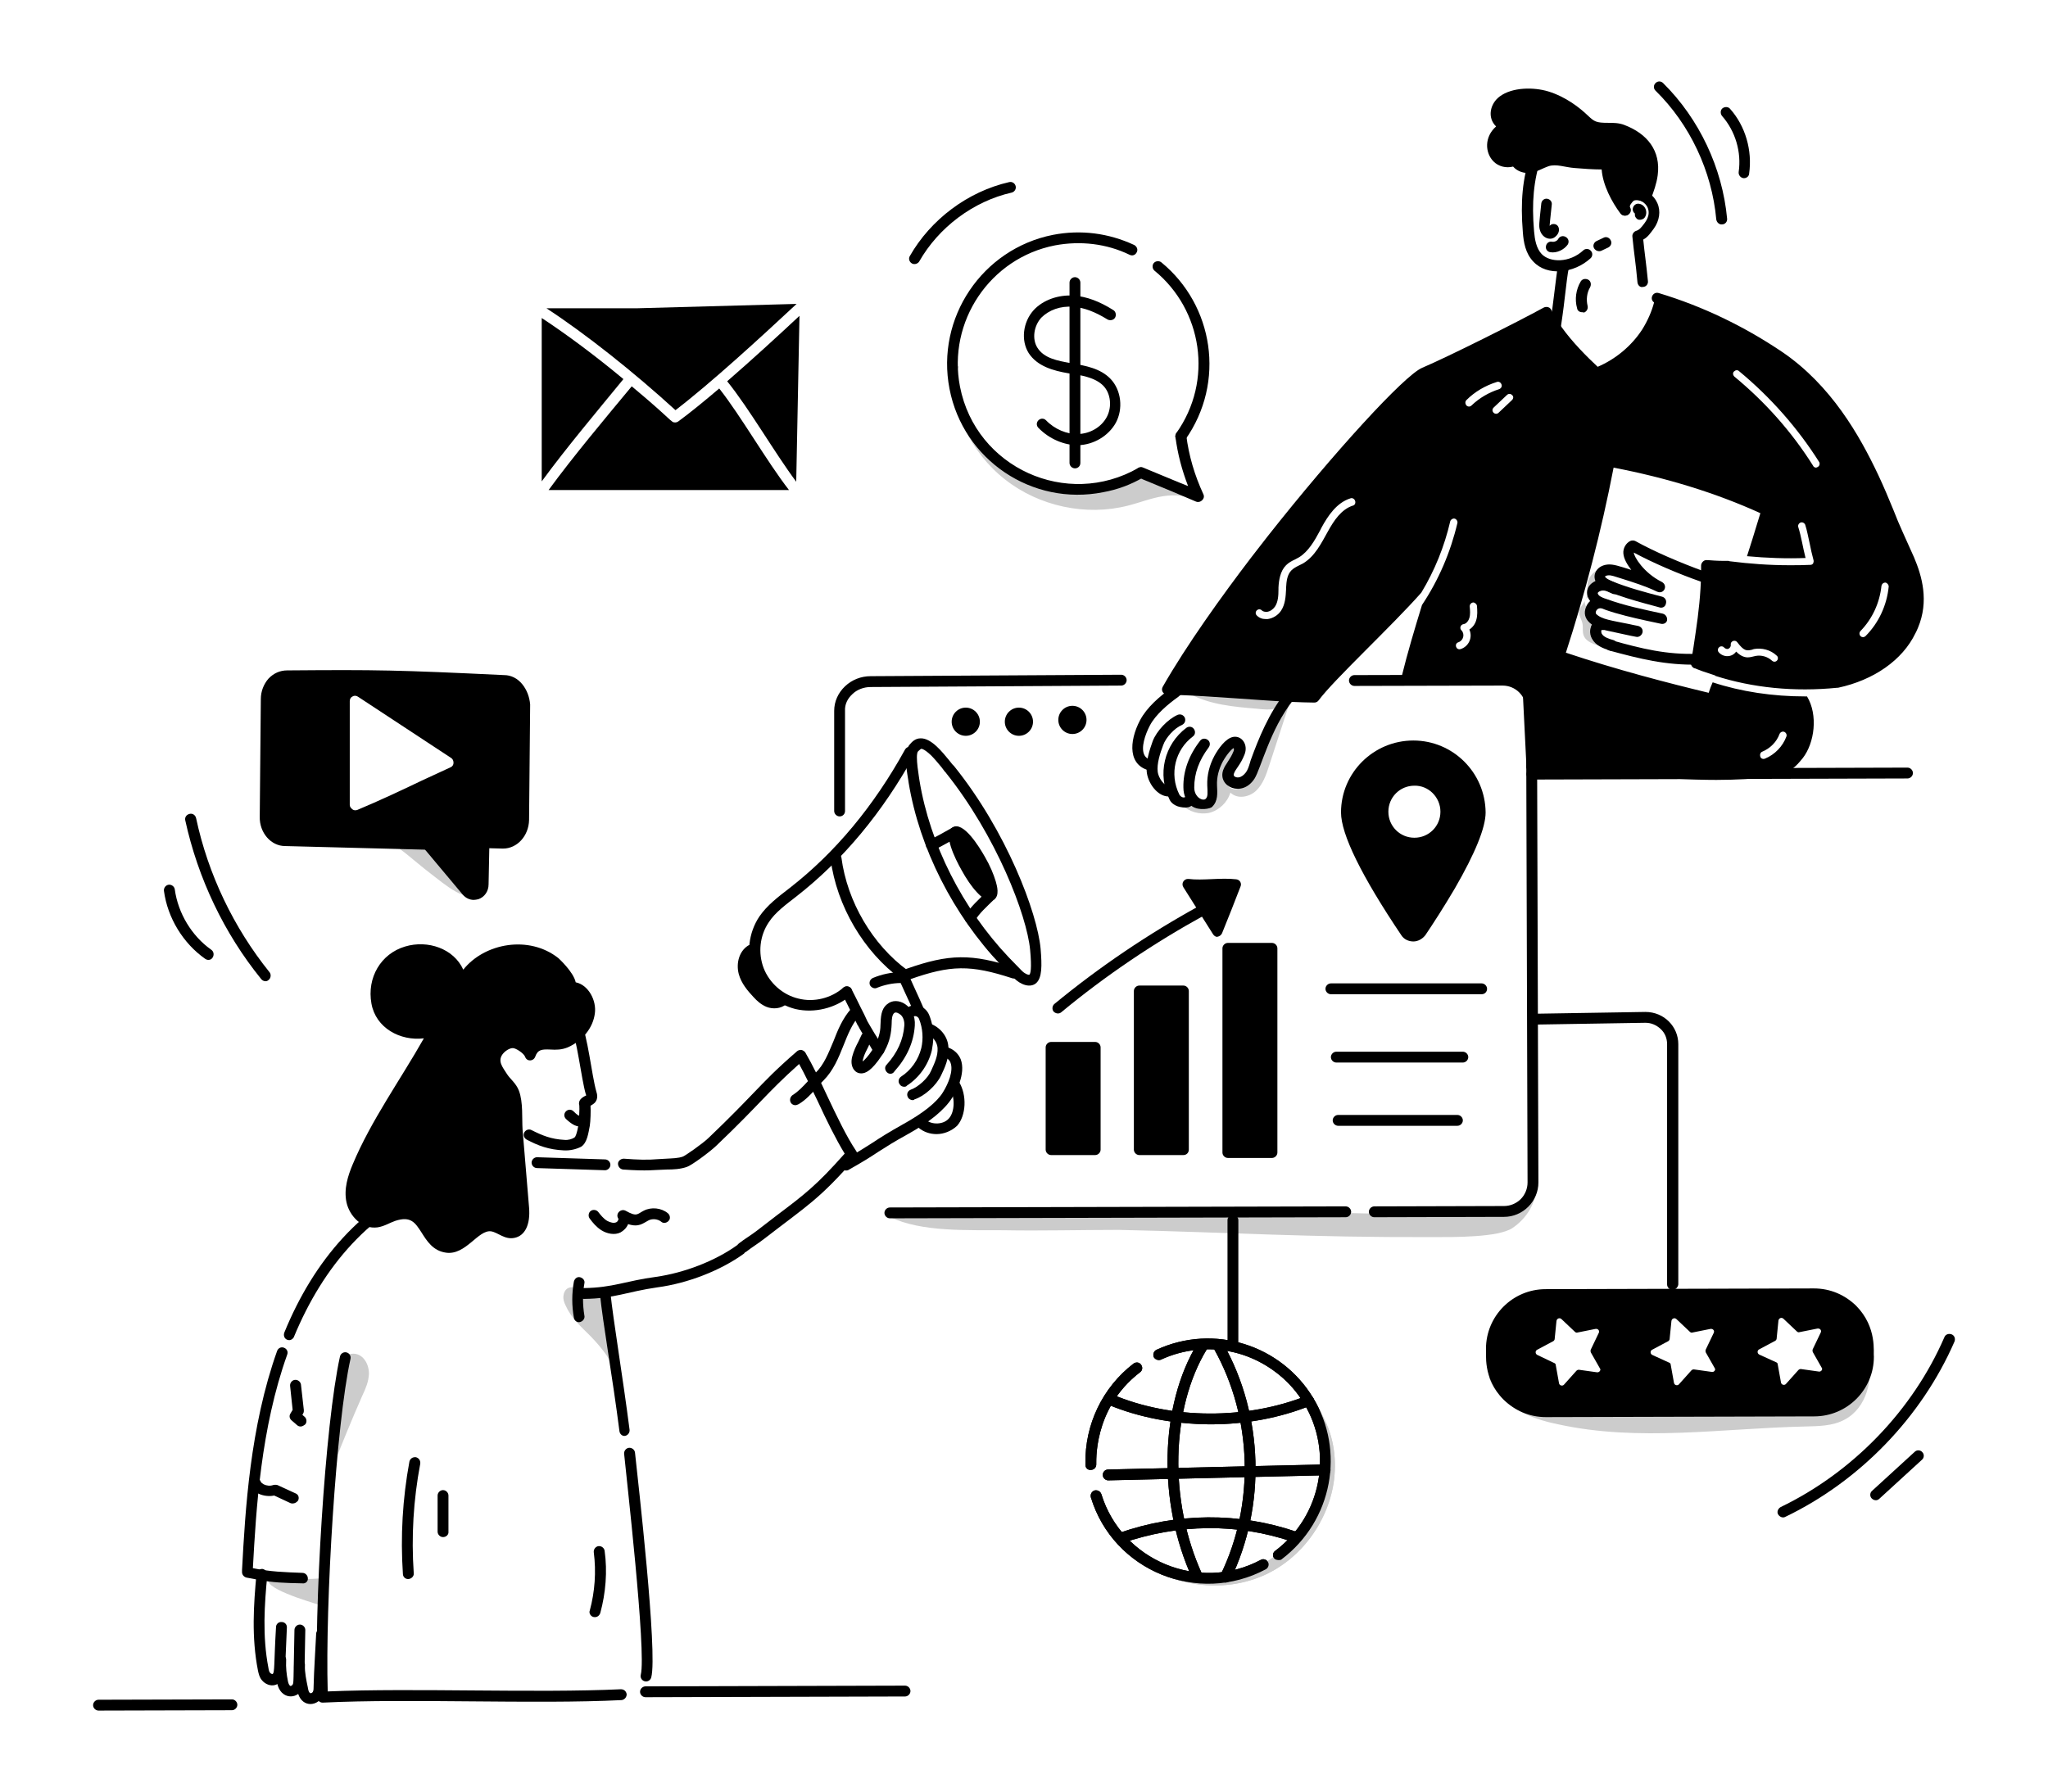 <svg xmlns="http://www.w3.org/2000/svg" width="566.516" height="495.825" viewBox="16.749 52.113 566.516 495.825"><path fill="#ccc" d="M326.2 392.4c31.9.7 51.5 2.1 86.7 2 6.3 0 18.3.1 22.2-2.5s6.9-7.2 6.5-12c-2.8 4.2-7.6 6.7-12.5 7.8-4.9 1.1-10 .9-15 .7-39.4-1.3-78.9-1.6-118.3-.7-10.6.2-22.5-.8-32.9 1.1 8.7 4.3 21.9 3.6 31.4 3.7 10.6.2 21.3-.1 31.9-.1zM343.6 274.7c1.9 2 5 2.9 7.7 2.3 2.7-.7 5-2.9 5.8-5.6 1.9 1.9 5.2 1.3 7.1-.5 1.9-1.8 2.8-4.4 3.6-6.9 2.1-6.3 4.1-12.7 6.2-19-3.6 7.1-7.2 14.1-10.8 21.2-.6 1.2-1.3 2.5-2.3 3.3-1.1.9-2.6 1.3-3.8.6-2-1.2-1.5-4.1-.4-6.1s2.7-4 2.2-6.2c-2.1-.2-4.1 1.5-4.9 3.5-1.6 4 .1 9.1-2.9 12.4-1.5 1.6-4.3 2.1-5.7.5-.6 1-1.8 1.4-2.8 1.1-1.1-.3-1.8-1.4-1.8-2.5M459.6 230.9c-6.3-1.5-4.7-4.2-5.1-6.2-.2-1.1-.9-2-.9-3.1 0-1.4 1.3-2.5 1.9-3.8.6-1.5.2-3.1.5-4.7.6-2.4 3.1-4 5.6-4.2s4.9.6 7.2 1.6c-2-.4-4.1-.9-6.2-.5-2 .4-4.1 1.8-4.5 3.8-.1.6-.1 1.3-.4 1.9-.6 1.1-2.1 1.5-2.5 2.6-.6 2.1 3 3.6 2.4 5.7-.2.5-.6 1-.8 1.4-.8 1.5.4 3.7 2.2 3.8 1.8 1.8 4.4 2.7 7 2.4"></path><path d="M440.5 267.8c-.8 0-1.5-.7-1.5-1.5s.7-1.5 1.5-1.5l103.9-.3c.8 0 1.5.7 1.5 1.5s-.7 1.5-1.5 1.5l-103.9.3z"></path><path fill="#ccc" d="M364.4 248.2c1.8.2 3.7.4 5.5-.1s3.5-1.7 3.9-3.5l-15.6-.9c-3-.2-10.3-1.9-12.3.4 5.5 3 12.4 3.6 18.5 4.1z"></path><path d="M469.7 130.2c-.5-5.6-.9-7.5-1.4-12.6-.1-.7.4-1.4 1-1.6 1-.3 1.5-1 2.4-2.2 0-.1 1.8-2 .8-4.3-.6-1.3-2.2-2.3-3.6-2.2-1 .1-1.8 1.3-1.3 2.1.5.7.3 1.6-.4 2.1s-1.6.3-2.1-.4c-.8-1.2-.9-2.7-.3-4 2-4.4 8.5-3.2 10.4 1.2 1 2.2.6 4.9-1 7.1-.9 1.2-1.6 2.3-2.9 3 .4 4 .8 6.4 1.3 11.5.1.8-.5 1.6-1.4 1.6-.7.2-1.4-.4-1.5-1.3zM440.9 124.5c-2.2-2.3-2.7-5.4-2.9-8.1-.7-8.5-.1-14.9 2.1-21.4.3-.8 1.1-1.2 1.9-1 .8.3 1.2 1.1 1 1.9-2 6.1-2.6 12.2-1.9 20.2.2 2.3.6 4.7 2.1 6.3 2.3 2.4 7.7 2.5 11.5-1 .6-.6 1.6-.5 2.1.1.6.6.5 1.6-.1 2.1-4.6 4.2-12 5-15.8.9z"></path><path d="M447 143.9h-.3c-.8-.2-1.3-.9-1.2-1.8.5-2.5 1.7-13.7 2.2-16.4.2-.8 1-1.3 1.8-1.2.8.2 1.3.9 1.2 1.8-.3 1.3-.7 4.7-1.1 8.1-.4 3.6-.9 6.9-1.1 8.3-.2.7-.8 1.2-1.5 1.2zM471.9 106.6c1.6-4.2 3-8.6.8-12.8-1.4-2.7-4.3-4.6-7.2-5.7-1.8-.7-3.9-.4-5.8-.6-2.3-.2-3.2-.9-4.8-2.4-2.9-2.8-6.5-5.2-10.4-6.3-3.5-1.1-8.9-1.1-12 1.2-1.3.9-2.1 2.5-1.9 4.1.2 1.6 1.7 2.9 3.3 2.7-1.7.7-3.2 2-3.9 3.8-.6 1.7-.3 3.9 1 5.2 1.3 1.3 3.6 1.6 5.1.5.2 1.6 2.3 2.4 3.9 2.2 1.6-.3 3.1-1.2 4.7-1.7 2.7-.9 5.1.2 7.8.4 2.9.2 6 .5 8.9.4-.3 4.1 2.1 9.3 4.9 12.8-.5-1.4.3-2.7 1.4-3.7.9-1.2 2.9-.7 4.2-.1z"></path><path d="M465 111.2c-2.4-3.2-4.9-7.9-5.2-12.2-2.4 0-5.1-.2-7.5-.4-2.7-.2-5-1.2-7.2-.5-1.5.5-3 1.5-4.9 1.8-1.7.3-3.7-.3-4.9-1.7-1.9.5-4 0-5.4-1.4-2.4-2.4-2.6-6.8.7-9.7-2.5-2.4-1.7-6.3 1-8.3 3.5-2.6 9.4-2.6 13.4-1.4 4.9 1.5 8.7 4.5 11 6.7 1.8 1.7 2.3 2 5.6 2 1.4 0 3 0 4.5.6 6.3 2.4 10.1 7.1 9.2 13.9-.3 2.3-1.1 4.5-1.9 6.6-.3.8-1.2 1.2-2 .8-1.3-.6-2.4-.6-2.8-.3-.3.3-1.3 1.3-1 2.1.5 1.6-1.6 2.7-2.6 1.4zm-2.2-13.6c-.2 2.9 1.1 6.2 2.7 9 1.3-1.8 2.9-2.6 5.5-1.9 1.2-3.4 2.1-7 .4-10.2-1.1-2.1-3.4-3.9-6.5-5-1.5-.6-3.4-.3-5.3-.5-2.9-.2-4.1-1.2-5.7-2.8-2.1-2-5.5-4.7-9.8-6-3.2-1-8.1-.9-10.7 1-.9.7-1.4 1.7-1.3 2.6.1.8.9 1.5 1.6 1.5.8-.1 1.4.4 1.6 1.1.2.7-.2 1.5-.9 1.8-1.4.6-2.6 1.6-3 2.9-.5 1.3-.2 2.8.7 3.6.8.8 2.3 1 3.1.4.9-.7 2.2-.1 2.4 1 0 .1 0 .3.4.5 1.2.9 2.9.1 4.3-.5 2.8-1.3 4-1.6 8.1-.8 3.3.6 8.5.8 11 .7.7-.1 1.5.7 1.4 1.6zM491.6 267.9c-7.3 0-14.6-.5-22.2-1-1.8-.1-3.7-.3-5.5-.4-7.7-.5-15.6-.8-23.4-.8-.8 0-1.5-.7-1.5-1.5s.7-1.5 1.5-1.5c7.9 0 15.8.3 23.5.8 1.9.1 3.7.3 5.6.4 12.9.9 25 1.8 37.4.1 4-.5 6.9-3.8 7-7.8 0-4.1 0-4.6-.8-8.5v-.2c-.1-.8.4-1.6 1.2-1.7.8-.1 1.6.4 1.7 1.2v.2c.7 4 .9 4.7.8 9.1-.1 5.4-4.2 10-9.6 10.7-5.2.6-10.5.9-15.7.9zM335.2 265.4c-6.5-1.2-6.2-8.1-3.1-14 1.9-3.6 5.5-6.7 8.8-9 .3-.3.7-.5 1-.7.7-.5 1.6-.3 2.1.4s.3 1.6-.4 2.1c-.3.2-.6.4-.9.7-2.8 2-6.3 4.9-7.9 8-1.3 2.5-2.5 6.1-1.5 8.1.4.8 1.2 1.3 2.4 1.6.8.1 1.4.9 1.2 1.7-.1.7-.9 1.3-1.7 1.1z"></path><path d="M334 266c-.4-2.9.7-6.3 1.6-8.8 1.1-2.9 4.2-6.1 6.9-7.3.8-.3 1.6 0 2 .8.3.8 0 1.6-.8 2-2 .8-4.5 3.5-5.2 5.6-.8 2.1-1.8 5.1-1.5 7.4.2 1.6 1.8 4 3.1 3.8.8-.2 1.6.3 1.8 1.1.2.8-.3 1.6-1.1 1.8-3.3.7-6.3-3.1-6.8-6.4z"></path><path d="M340.3 273.4c-3.5-7-1.5-15.3 4.6-19.9.7-.5 1.6-.4 2.1.3s.4 1.6-.3 2.1c-4.8 3.6-6.6 10.3-3.7 16.1.3.5.9.9 1.5.7.1-.1-.5.3 1.3-.8.7-.4 1.6-.2 2 .6s.1 1.6-.6 2c-.1.1-1.4.9-1.3.8-1 .6-4.6.2-5.6-1.9z"></path><path d="M346.5 275.2c-1.5-1.1-2.4-3-2.4-5.2-.1-4.5 1.5-8.9 4.6-12.9.5-.7 1.4-.8 2.1-.3s.8 1.4.3 2.1c-2.7 3.6-4 7.2-4 11.1 0 2.8 2.5 3.9 3.2 3.1.6-.6.5-1.6.4-3.7-.1-2.8.6-5.6 2-8.2 1-1.8 3-4.8 5.2-5.2 2.4-.4 4.2 2.2 3.1 4.9-1.1 2.8-2.5 4-2.9 5.2-.2.4 0 .6 0 .7.2.2.6.5 1.3.4.7-.1 1.4-.6 2-1.4.5-.7.8-1.6 1.1-2.6l.2-.7c2.2-6.1 5.1-13.1 9.4-18.5.5-.6 1.5-.8 2.1-.2.7.5.8 1.5.2 2.1-6.3 8-8.9 18.9-10.6 21.6-3.4 5.4-10.3 2.3-8.7-2.3.6-1.7 1.9-2.8 2.9-5.3.1-.3.1-.6 0-.8-.5.2-1.8 1.6-3 3.7-1.1 2.1-1.7 4.3-1.6 6.6.1 2.2.3 4.3-1.3 5.9-.4.6-3.7 1.2-5.6-.1zM475.9 220.2l-.7-.2c-3-.8-13.9-3.6-16.1-5.7-2.5-2.3-1.1-5.7 2.4-6 1.6-.1 3 .4 6.5 1.5-1-1.3-2.1-3-2.2-4.6-.1-1.4.7-2.8 1.9-3.4.4-.2 1-.2 1.4 0 5.2 2.9 12.4 6 19.3 8.5.8.3 1.2 1.1.9 1.9-.3.8-1.1 1.2-1.9.9-6.6-2.3-13.5-5.3-18.7-8.1 0 1.1 2.7 5.6 7.7 8.1 1.9 1 .6 3.6-1.3 2.7-3.1-1.5-6.6-2.6-10.1-3.7-1.4-.4-2.5-.9-3.4-.8-.5 0-.8.3-.9.3.3.6 1.1.9 1.9 1.3 4.4 1.8 9.3 3.1 13.9 4.3.8.2 1.3 1 1.1 1.8-.1.9-.9 1.4-1.7 1.2z"></path><path d="M476.2 224.7c-3.7-.8-16-3.2-18.9-5.6-1.2-1-1.7-2.3-1.5-3.6.4-2 2.6-3.1 4.4-3.1.4.1 1-.2 3.2.9l.6.3c.8.3 1.1 1.2.8 2s-1.2 1.1-2 .8c-1.2-.5-1.7-.9-2.6-.9-.8 0-1.4.4-1.5.7 0 .1.1.4.4.7.5.4 1.2.7 1.9.9 5.2 1.9 10.2 2.9 15.7 4.1.8.2 1.3 1 1.2 1.8-.1.7-.9 1.2-1.7 1z"></path><path d="M469.3 228.3c-1.7-.3-3.3-.7-8-1.7-3.8-.8-7.3-3-5.8-6.6 1.1-2.7 4-2.7 3.9-2.6.8 0 1.5.7 1.5 1.5s-.7 1.5-1.5 1.5c-1 0-1.5 1.2-1.1 1.6 1.5 1.5 4.3 1.8 9.2 2.8.7.2 1 .2 2.4.5.8.2 1.4.9 1.2 1.8-.2.8-1 1.4-1.8 1.2z"></path><path d="M462.1 232.1c-1.9-.6-3.9-1.3-5-3.3-1.5-2.8.6-6.2 3.4-5.3.8.3 1.2 1.1 1 1.9-.2.7-1 1.2-1.7 1-.2.3-.1.7 0 1 .5 1 2.1 1.5 3.2 1.8.8.2 1.2 1.1 1 1.9-.3.8-1.1 1.3-1.9 1z"></path><path d="M461.9 232.1c-.8-.2-1.3-1-1-1.8.2-.8 1-1.3 1.8-1 8.2 2.3 15.1 4 23.6 3.7.8 0 1.5.6 1.6 1.4s-.6 1.5-1.4 1.6c-9 .2-16.1-1.6-24.6-3.9zM457.7 120.8c-.4-.7-.1-1.6.7-2l1.9-.9c.7-.4 1.6-.1 2 .7.4.7.1 1.6-.7 2l-1.9.9c-.7.3-1.6 0-2-.7zM469.6 112.7c-.5-.4-.7-.9-.6-1.5-1.3-1-.3-3 1.2-2.7 1.7.3 2.5 2.4 1.5 3.8-.3.5-1.5.9-2.1.4zM442.7 115.7c-.3-1.1-.2-1.6.4-7.3.1-.8.8-1.4 1.6-1.3.8.1 1.4.8 1.3 1.6-.5 4.9-.6 5.5-.6 5.9.3-.3.6-.5 1-.5 1.7-.1 2.2 2.1.7 3.4-1.4 1.4-3.8.5-4.4-1.8zm3-.5zM445.6 121.9c-.8-.1-1.4-.9-1.2-1.7.1-.8.9-1.4 1.7-1.2.6.1 1.4-.2 1.7-.8.4-.7 1.3-1 2.1-.5.7.4 1 1.3.5 2.1-1 1.4-3 2.4-4.8 2.1zM454.4 138.5c-.7 0-1.3-.4-1.4-1.1-.7-2.5-.3-5.2 1-7.4.4-.7 1.3-.9 2.1-.5.7.4.9 1.3.5 2.1-.9 1.5-1.1 3.4-.7 5.1.2.8-.2 1.6-1 1.9-.2-.1-.3-.1-.5-.1zM262.9 389.2c-.8 0-1.5-.7-1.5-1.5s.7-1.5 1.5-1.5l126.1-.3c.8 0 1.5.7 1.5 1.5s-.7 1.5-1.5 1.5l-126.1.3zM249 278c-.8 0-1.5-.7-1.5-1.5v-27.7c0-2.6 1.1-5 3-6.8 1.9-1.8 4.4-2.8 7.1-2.8.2 0 69.4-.4 69.3-.4.8 0 1.5.7 1.5 1.5s-.7 1.5-1.5 1.5l-69.3.4c-1.9 0-3.8.7-5.1 2-1.3 1.2-2.1 2.8-2 4.6v27.7c0 .9-.7 1.5-1.5 1.5zM396.9 388.9c-.8 0-1.5-.7-1.5-1.5s.7-1.5 1.5-1.5l35.9-.1c1.7 0 3.4-.7 4.6-1.9 1.2-1.2 1.9-2.9 1.9-4.6l-.4-131c0-3.6-2.9-6.5-6.5-6.5l-41 .1c-.8 0-1.5-.7-1.5-1.5s.7-1.5 1.5-1.5l41-.1c5.2 0 9.5 4.2 9.5 9.5l.4 131c0 2.5-1 4.9-2.8 6.7-1.8 1.8-4.2 2.8-6.7 2.8l-35.9.1c.1 0 0 0 0 0z"></path><path fill="#ccc" d="M173.2 413.3c-.4-.8-.7-1.7-.6-2.6s.5-1.8 1.3-2.2c1.1-.5 2.1-.2 9.1 1 .6.1 1.2.2 1.5.6.5.6.3-.3.8 18.6 0-1.2-4-5.7-5.2-6.9-2.7-2.7-5.3-4.9-6.9-8.5z"></path><path d="m546.2 206.3-3.1-6.9c-.9-2-1.8-4.1-2.6-6.2-1.3-3.2-2.7-6.5-4.2-9.7-5.2-11-13-24.7-26.4-33.9-10.5-7.1-22-12.7-34.3-16.4-1.6-.5-2.7 1.6-1.3 2.6-.7 2.6-1.8 5.1-3.3 7.5-3 4.6-7.4 8.2-12.3 10.3-3-2.8-7-6.8-10-11-3.1-4.3-2.5-5.1-3.7-5.5-.4-.1-.8-.1-1.2.1-7.3 4-26.2 13.5-33.7 16.7-4.9 2.1-24.4 23.4-42.7 46.6l-4.5 5.8c-8.1 10.6-18 24.4-24.5 35.8-.6 1 .1 2.2 1.3 2.2.9 0 1.9 0 2.9.1 9 .3 21.2 1.4 31 1.9 2.7.1 4.9.2 6.7.2.5 0 .9-.2 1.2-.6 4.2-5.7 20.1-20.4 28.4-29.8 3.7-6.1 6.4-12.8 8-19.7.1-.5.7-.9 1.2-.8.5.1.9.7.8 1.2-1.9 8.1-5.2 15.8-9.8 22.7-2 6.5-4 13.2-5.6 19.7-.2 1 .6 1.9 1.6 1.8 9.6-.7 19.4-.7 29 .2.9.1 2 .2 2.4.7.4.5.5 1.3.5 2.3l1 20.1c0 .8.7 1.4 1.5 1.4 4.4.1 8.8 0 13.1-.1 9.5-.1 18.5-.3 27.8.9 3.9.5 9.3.9 14.1.9 2 0 3.8-.1 5.5-.2.5 0 1.1-.1 1.6-.1 4.8-.4 9.3-.8 12.8-5.2 3.3-4.2 4.3-12 1.2-17.1h-.5c-9 0-17.7-1.3-25.6-3.9-.4.9-.8 1.9-1.1 2.9-11.2-2.7-25.5-6.4-39.5-11.1 5.2-16 9.8-33.6 13.2-51.2 14.6 2.8 28.3 7 40.6 12.6-1.8 6-2.9 9.4-3.7 11.9 5.4.5 10.8.7 16.2.5-.7-2.7-1.2-6-2-8.5-.2-.5.1-1.1.6-1.3.5-.2 1.1.1 1.3.6.5 1.5.8 3.3 1.2 5 .3 1.6.7 3.3 1.1 4.8.1.3 0 .6-.1.9-.2.3-.5.4-.8.4-1.9.1-3.9.1-5.8.1-5.5 0-11-.4-16.5-1.1-.1 0-.2-.1-.3-.1h-1c-4.9 0-5.3-.6-6.1.2-.3.3-.5.7-.5 1.1v2.4c-.1 5.3-.7 10.8-1.5 16.1-.4 2.8-.8 5.5-1.3 8.3-.1.7.3 1.3.9 1.6.5 0-.2.1 5.8 2v.1c10.3 3.3 21.8 4.5 33.8 3.3h.2c9.8-2.1 17.8-7.6 21.4-15.1.3-.5.5-1.1.7-1.5 3.1-7.4 1.1-14.3-1.1-19.5zM391 192c-3.2 1-5.3 4.2-6.9 7.1-1.9 3.4-3.6 6.9-6.9 8.9l-1.2.6c-.8.4-1.5.8-2 1.3-1.2 1.2-1.4 3-1.5 4.9v.4c-.1 1.9-.2 4.1-1.4 5.9-.8 1.2-2.2 2.1-3.7 2.3h-.5c-1 0-1.8-.3-2.5-1-.4-.4-.4-1 0-1.4.4-.4 1-.4 1.4 0 .4.4 1 .4 1.4.4.9-.1 1.7-.7 2.2-1.4.9-1.3 1-3.1 1-4.9v-.4c.1-2.1.5-4.6 2.1-6.2.7-.7 1.6-1.2 2.5-1.6.4-.2.7-.4 1.1-.6 2.6-1.6 4.3-4.6 5.8-7.4l.4-.8c1.8-3.3 4.2-6.9 8-8.1.5-.2 1.1.1 1.3.7.2.6-.1 1.2-.6 1.3zm31.4-29.2c2.3-2.3 5.2-4 8.4-5 .5-.2 1.1.1 1.3.7.2.5-.1 1.1-.7 1.3-2.8.9-5.4 2.4-7.6 4.5-.4.4-1 .4-1.4 0-.4-.5-.4-1.1 0-1.5zm2.7 60.9c-.3 1.1-1 2-1.9 2.6 1 2.2-.2 4.7-2.4 5.4-1.3.4-1.9-1.5-.6-1.9 1.4-.5 1.8-2.3.8-3.3-.6-.6-.2-1.6.6-1.7.8-.1 1.4-1 1.6-1.7.3-1 .2-2.1.1-3.2 0-.6.4-1 .9-1.1.5 0 1 .4 1.1.9.1 1.3.2 2.7-.2 4zm9.9-60.9-3.7 3.5c-.4.4-1 .4-1.4 0-.4-.4-.4-1 0-1.4l3.7-3.5c.4-.4 1-.4 1.4 0 .5.4.4 1 0 1.4zm69.2 97.3c2.2-.9 4-2.7 4.8-4.9.2-.5.8-.8 1.3-.6.5.2.8.8.6 1.3-1 2.7-3.2 5-5.9 6.1-.1 0-.2.1-.4.1-.4 0-.8-.2-.9-.6-.2-.6 0-1.2.5-1.4zm3.4-24.9c-.2 0-.5-.1-.7-.3-1.2-1.1-2.9-1.6-4.5-1.3-.6.1-1.4.4-2.2.4-1.3 0-2.4-.8-3.2-1.6-1.2 1.7-3.6 1.6-4.8.2-.4-.4-.3-1.1.1-1.4.4-.4 1.1-.3 1.4.1.3.3.8.5 1.2.3.4-.2.7-.7.6-1.1-.1-1 1.2-1.5 1.8-.7 1.9 2.5 2.6 2.4 4 2.1.2-.1.4-.1.6-.2 2.2-.4 4.6.2 6.3 1.8.7.5.3 1.7-.6 1.7zm12-53.9c-.2.1-.4.2-.5.2-.3 0-.7-.2-.8-.5-5.9-9.4-13.3-17.7-21.8-24.7-.4-.4-.5-1-.1-1.4.4-.4 1-.5 1.4-.1 8.7 7.2 16.2 15.7 22.2 25.2.2.4.1 1-.4 1.3zm13.2 46.8c-.2.2-.5.3-.7.3-.9 0-1.3-1.1-.7-1.7 3.3-3.4 5.3-7.8 5.8-12.5.1-.5.5-.9 1.1-.9.5.1.9.6.9 1.1-.5 5.2-2.8 10.1-6.4 13.7z"></path><path fill="#ccc" d="M106 496.5c.4-2.6.8-5.2 1.1-7.9-5.1.9-11.4-.2-16.1 1.1.9 2.9 15 6.6 15 6.8zM118.8 432.3c-.1 2.1-.9 4-1.8 5.9-3 6.8-5.8 13.7-8.5 20.6-.3-8.9 1-17.5 2.1-26.3.3-2.4.1-4.9 2.8-5.7 3.4-.9 5.5 2.5 5.4 5.5z"></path><path d="M178.3 411.5c-.8 0-1.5-.7-1.5-1.5s.7-1.5 1.5-1.5c8-.1 11.6-2 19.9-3.1 7.8-1.1 16.4-4.4 22.5-8.8.7-.5 1.6-.3 2.1.3.5.7.3 1.6-.3 2.1-6.5 4.7-15.6 8.2-23.9 9.3-8.4 1.2-11.8 3.1-20.3 3.2zM184.1 375.9l-18.8-.6c-.8 0-1.5-.7-1.5-1.5s.7-1.5 1.5-1.5l18.8.6c.8 0 1.5.7 1.5 1.5s-.7 1.5-1.5 1.5zM195.1 517.3c-.8-.2-1.3-1-1.1-1.8 1.6-6.2-4.1-55.7-4.6-61.1-.1-.8.5-1.6 1.3-1.7.8-.1 1.6.5 1.7 1.3.8 7.6 6.3 55.4 4.5 62.2-.2.8-1 1.3-1.8 1.1z"></path><path d="M188.1 448.1c-1.9-14.9-4.6-30-5.4-38-.1-.8.5-1.6 1.3-1.6.8-.1 1.6.5 1.6 1.3.8 7.7 3.4 23.1 5.3 37.9.1.8-.5 1.6-1.3 1.7-.7.1-1.4-.5-1.5-1.3zM100.5 490.2c-4.9-.1-8.3-.2-12.4-1-1-.2-2-.4-3.2-.6-.7-.2-1.2-.8-1.2-1.5v-.6c.9-16.7 2.2-39.5 9.7-60.6.3-.8 1.1-1.2 1.9-.9.8.3 1.2 1.1.9 1.9-7.3 20.4-8.6 42.7-9.5 59.1 4.9 1 8.6 1.1 13.7 1.3.8 0 1.5.7 1.5 1.5.1.8-.6 1.5-1.4 1.4zM96.8 422.9c-.2 0-.4 0-.6-.1-.8-.3-1.1-1.2-.8-2 8.1-19.8 21.5-35.8 41.5-43.5 0-1.3.2-3 .2-4.1 0-.8.6-1.5 1.4-1.6.9-.1 1.5.6 1.6 1.4.1 1.6-.2 3.8-.2 5.2 0 .7-.4 1.3-1 1.5-19.7 7.3-32.8 22.9-40.8 42.2-.2.6-.8 1-1.3 1zM104.5 521.7c-.9-24.3 2.1-75.3 6.3-94.3.2-.8 1-1.3 1.8-1.1.8.2 1.3 1 1.1 1.8-4 18-7 67.8-6.3 92 24-1 57.6.5 81.1-.6.9 0 1.5.6 1.6 1.4 0 .8-.6 1.5-1.4 1.6-24.2 1.2-58.5-.5-82.7.7-.8 0-1.5-.6-1.5-1.5zM172.7 370.4c-4.2-.2-7.1-1.3-10.3-3-.7-.4-1-1.3-.6-2s1.3-1 2-.6c3 1.5 5.4 2.5 9.1 2.7 1 .1 2.1-.2 2.8-.7.6-.5 1.1-3.6 1.1-3.8.1-.9.3-4.3.2-5-.4-1.4.6-2.2 1.9-2.8 0-.1 0-.2-.1-.3-1.3-4.5-2.4-15.3-4.3-19.4-.3-.8 0-1.6.8-2 .8-.3 1.6 0 2 .8 2.1 4.7 3.1 15.2 4.4 19.8.2.6.6 2-.4 3.1-.4.4-.8.6-1.1.8 0 0-.1 0-.1.1.1 1.3 0 4.3-.2 5.5-.4 2-.7 4.7-2.4 5.8-1.4.7-3.1 1.1-4.8 1z"></path><path d="M180 332.3c.4-3.5-2.4-7.9-5.9-6.8 2.5-.8-2.9-6.4-3.7-7.1-8.4-6.5-21.6-3.1-25.9 5.7-.8-7-8.4-10.6-15.2-8.6-5.8 1.7-9.4 7.6-8.2 14.1 1.3 7.1 9.5 10.2 16 7.6-6.7 12.6-15.8 24.6-21.3 37.8-1.3 3-2.3 6.4-1.6 9.6.7 3.2 3.6 6.2 6.9 5.8 1.6-.2 3-1.2 4.6-1.7 9.3-3.2 7.8 7.6 14.7 8.7 4.7.7 7.8-6.6 12.5-5.8 2.1.3 3.9 2.2 5.9 1.8 2.7-.5 3.1-4.1 2.8-6.8l-1.8-21.6c-.3-3.1.2-7.4-.9-10.3-.6-1.8-2.1-2.8-3.1-4.3-1.4-2.2-3.1-4.5-1.3-7.1.9-1.3 2.6-2.5 4.2-2.4 1.6 0 4.2 2 4.8 3.4 1.8-5 6.2-1.8 9.8-3.5 3.5-1.8 6.3-4.8 6.7-8.5z"></path><path d="M140.1 398.7c-3.6-.5-5.3-3.3-6.7-5.5-1.8-2.8-3-4.7-7.3-3.3-1.5.5-3 1.5-4.9 1.8-4.3.6-7.8-3.2-8.6-6.9-.8-3.7.4-7.4 1.7-10.5 5.1-12.2 13.2-23.4 19.7-34.9-6.6.8-13.3-2.9-14.5-9.6-1.3-7.2 2.6-13.8 9.3-15.8 6.3-1.9 13.5.6 16.1 6.4 5.9-7.4 18.2-9.6 26.3-3.2 0 0 4.2 3.8 4.8 6.7 3.5.7 5.8 5 5.3 8.6-.5 4-3.4 7.6-7.5 9.4-1.7.7-3.3.7-4.8.6-2.4-.1-3.5 0-4.2 2-.5 1.3-2.3 1.4-2.8 0-.3-.9-2.5-2.4-3.4-2.4-.9 0-2.2.8-2.9 1.8-1.3 1.9.1 3.5 1.3 5.4.9 1.4 2.5 2.5 3.3 4.6 1.2 3.2.8 7.7 1 10.7l1.8 21.6c.4 4.7-1.1 7.8-4 8.4-2.7.6-4.6-1.5-6.5-1.8-3.6-.5-7 6.7-12.5 5.9zm.5-3c3.7.6 7-6.7 12.6-5.8 2.3.4 4 2.1 5.4 1.8 1.5-.3 1.8-3 1.6-5.2l-1.8-21.6c-.3-3.2.1-7.3-.8-9.9-.5-1.4-1.9-2.4-3-4-2-3-3.4-5.7-1.3-8.8 1-1.5 3.2-3.1 5.4-3.1 1.4 0 3.2 1 4.6 2.2 2.7-3.1 6.8-1 9.4-2.1 3.2-1.4 5.4-4.1 5.8-7.1.3-2.4-1.7-5.9-3.9-5.2-1.6.5-2.7-1.6-1.4-2.6-.4-1.3-2.9-4.1-3.7-4.7-7.6-6-19.8-2.8-23.6 5.1-.6 1.3-2.7 1-2.8-.5-.7-6-7.4-9.1-13.3-7.4-5.2 1.5-8.2 6.7-7.2 12.4 1.1 6.1 8.3 8.7 14 6.5 1.3-.5 2.5.9 1.9 2.1-8 15.1-24.7 37.3-22.8 46.4.5 2.4 2.8 4.9 5.2 4.6 1.3-.2 2.7-1.1 4.3-1.6 10.5-3.7 9.7 7.6 15.4 8.5zm39.4-63.4zM89.2 517c-.7-.8-.9-1.8-1.1-2.7-1.8-9.2-1.2-18.2-.4-26.7.1-.8.8-1.4 1.6-1.4.8.1 1.4.8 1.4 1.6-.8 8.2-1.4 17 .3 25.8.1.6.2 1.1.5 1.4.2.2.5.3.6.3.7-.2.4-3.1 1-13 0-.8.7-1.5 1.6-1.4.8 0 1.5.7 1.4 1.6l-.5 11.6c-.1 3.1-1.8 3.9-2.7 4.2-1.3.4-2.8-.2-3.7-1.3z"></path><path d="M93.4 517.8c-.4-2.2-.6-4.4-.5-6.5 0-.8.7-1.5 1.6-1.4.8 0 1.5.7 1.4 1.6-.1 1.9.1 3.9.5 5.8.1.6.4 1.2.7 1.3.2 0 .5-.2.6-.4.3-.5.2-.2.5-15.1 0-.8.7-1.5 1.5-1.5s1.5.7 1.5 1.5c-.3 15.3-.2 15.1-.9 16.5-1.5 2.7-5.9 2.8-6.9-1.8z"></path><path d="M99 519.9c-.5-2.2-1-5-.9-7.2 0-.8.7-1.5 1.6-1.4.8 0 1.5.7 1.4 1.6-.1 1.8.4 4.2.8 6.1 0 .1.2 1.6.8 1.6.2 0 .5-.2.6-.4.2-.4.2-.9.2-1.5.1-4.6.5-10 .7-14.5 0-.8.7-1.5 1.6-1.4.8 0 1.5.7 1.4 1.6-.2 4.5-.6 10-.7 14.4 0 .8 0 1.8-.6 2.8-1.6 2.8-6 3-6.9-1.7zM220.9 398.2c-.5-.7-.4-1.6.3-2.1.8-.6 1.6-1.2 2.4-1.7 2.5-1.7 1.5-1 8-6 7.7-5.8 11-8.3 18.8-17.1-2.5-4.1-5.1-9.4-7.5-14.6-1.8-3.7-3.5-7.3-5.1-10.2-4.9 4.4-7.3 6.9-10.3 10-2.8 2.9-6.2 6.5-12.7 12.7-1.8 1.7-6.8 5.4-8.1 5.8-1.8.6-3.6.7-5.5.7-4 .1-5 .5-12.1 0-.8-.1-1.4-.8-1.4-1.6s.8-1.4 1.6-1.4c4.1.3 6.3.4 10 .1.6 0 1.2-.1 1.8-.1 1.6-.1 3.3-.1 4.6-.6.7-.3 5.2-3.4 7-5.1 6.4-6.1 9.8-9.7 12.6-12.6 3.3-3.4 5.9-6.2 11.9-11.4.3-.3.8-.4 1.2-.4.4.1.8.3 1.1.7 2 3.4 4 7.6 6.1 12.1 2.6 5.5 5.3 11.2 8 15.2.4.6.3 1.3-.1 1.8-10.3 11.7-13.1 13-25.4 22.5-1.8 1.4-3.5 2.4-5 3.6-.4.2-1.7.4-2.2-.3zM173.3 361.7c-.6-.6-.6-1.5 0-2.1.6-.6 1.5-.6 2.1 0 1 1 1.4 1.2 1.6 1.2.7-.3 1.6.1 1.9.8.3.8 0 1.6-.8 2-1.7.7-3.4-.6-4.8-1.9zM175.5 416.7c-.6-3.3-.6-6.7 0-10 .2-.8.9-1.4 1.7-1.2.8.2 1.4.9 1.2 1.7-.5 2.9-.5 5.9 0 8.9.2.8-.4 1.6-1.2 1.8-.8.2-1.6-.4-1.7-1.2zM183.1 392.5c-1.4-.9-2.4-2.1-3.2-3.2-.5-.6-.4-1.6.2-2.1s1.6-.4 2.1.2c.7.9 1.5 1.9 2.5 2.5.9.5 1.9.7 2.5.4.5-.2.7-.9.6-1-.9-1.3.6-2.9 2-2.2 3.2 1.8 3.2.9 5 0 2.1-1.1 4.9-.8 6.7.7.6.5.8 1.5.2 2.1-.5.6-1.5.8-2.1.2-.9-.7-2.4-.9-3.5-.3-1.4.7-2.6 2-5.6 1-.4 1-1.2 1.8-2.1 2.3-1.6.8-3.7.4-5.3-.6zM99.9 446.8c-.3 0-.7-.1-1-.4l-1.5-1.3c-.6-.5-.7-1.3-.3-1.9l.6-1-.7-6.6c-.1-.8.5-1.6 1.3-1.7.8-.1 1.6.5 1.7 1.3l.8 7.1c0 .3 0 .6-.2.9l-.2.4.6.5c.6.5.7 1.5.2 2.1-.5.4-.9.6-1.3.6zM97.7 468.1c-.2 0-.4 0-.6-.1l-4.5-2.1c-1.4.3-3 .1-4.3-.5-1.2-.6-2-1.4-2.3-2.4-.3-.8.2-1.6 1-1.9.8-.3 1.6.2 1.9 1 .1.2.3.4.8.7.8.4 1.8.5 2.6.2.4-.1.8-.1 1.2 0l5 2.3c.8.3 1.1 1.2.7 2-.4.5-.9.8-1.5.8zM128.2 487.6c-.7-10.4-.1-20.8 1.8-31.1.2-.8.9-1.3 1.8-1.2.8.2 1.3.9 1.2 1.8-1.9 10-2.5 20.2-1.8 30.3.1.8-.6 1.5-1.4 1.6-.9.1-1.6-.6-1.6-1.4zM139.3 477.4c-.8 0-1.5-.7-1.5-1.5v-10c0-.8.7-1.5 1.5-1.5s1.5.7 1.5 1.5v10c.1.8-.6 1.5-1.5 1.5.1 0 0 0 0 0zM180.9 499.5c-.8-.2-1.3-1.1-1-1.8 1.4-5.2 1.8-10.7 1.1-16.1-.1-.8.5-1.6 1.3-1.7.8-.1 1.6.5 1.7 1.3.8 5.7.3 11.7-1.2 17.2-.3.9-1.1 1.3-1.9 1.1zM195.3 521.7c-.8 0-1.5-.7-1.5-1.5s.7-1.5 1.5-1.5l71.8-.2c.8 0 1.5.7 1.5 1.5s-.7 1.5-1.5 1.5l-71.8.2zM44 525.4c-.8 0-1.5-.7-1.5-1.5s.7-1.5 1.5-1.5l36.9-.1c.8 0 1.5.7 1.5 1.5s-.7 1.5-1.5 1.5l-36.9.1z"></path><path fill="#ccc" d="M279.8 153.4c-.2 12 5.5 24 15 31.4 9.4 7.4 22.4 10.2 34 7.2 3.2-.8 6.4-2.1 9.7-2.6 3.3-.5 6.9-.3 9.6 1.6-5.7-3.5-11.9-7.1-18.5-6.4-2.8.3-5.4 1.3-8.2 1.9-22.5 5.2-45.5-18.5-39.4-33"></path><path d="M269 125c-.7-.4-1-1.3-.6-2 5.8-10.2 16.1-17.9 27.5-20.5.8-.2 1.6.3 1.8 1.1s-.3 1.6-1.1 1.8c-10.6 2.4-20.2 9.6-25.6 19.1-.4.6-1.3.9-2 .5zM279.4 159.7c-3.8-19.6 9-38.7 28.6-42.6 7.7-1.5 15.4-.5 22.5 2.8.7.4 1.1 1.2.7 2s-1.2 1.1-2 .7c-6.4-3.1-13.6-3.9-20.6-2.6-18 3.5-29.8 21.1-26.3 39.1 4.4 22.5 29.6 33.8 49.3 22.5.7-.4 1.6-.2 2 .6.4.7.2 1.6-.6 2-3.4 2-7.2 3.4-11.1 4.1-19.6 3.9-38.7-8.9-42.5-28.6zM342.5 174.1c-.7-.5-.8-1.4-.4-2.1 10.4-14.6 7.2-34.2-6-45-.6-.5-.7-1.5-.2-2.1.5-.6 1.5-.7 2.1-.2 14.4 11.8 17.9 33.1 6.6 49.1-.5.6-1.4.8-2.1.3z"></path><path d="M348.2 191c-.2 0-.4 0-.6-.1l-5.9-2.5c-3.3-1.4-6.6-2.7-9.9-4.1-.8-.3-1.1-1.2-.8-2 .3-.8 1.2-1.1 2-.8 3.3 1.4 6.6 2.7 9.9 4.1l2.5 1c-1.7-4.4-2.9-8.9-3.5-13.6-.1-.8.5-1.6 1.3-1.7.8-.1 1.6.5 1.7 1.3.7 5.6 2.3 11 4.7 16.2.3.6.2 1.2-.3 1.7-.3.3-.7.5-1.1.5z"></path><path fill="#ccc" d="M428.6 433.1c1.3 3.8 4.3 7 7.8 9 3.5 2.1 7.4 3.3 11.4 4.1 22.3 4.9 45.4 1.1 68.2.6 3.7-.1 7.7-.1 11-1.9 6.1-3.2 8.2-11.4 6.3-18-.9 6.2-6.5 10.8-12.4 12.6-6 1.8-12.4 1.2-18.6.6-18.4-1.7-36.8-3.2-55.2-3.4-3.4 0-6.8 0-10-1.3-3.1-1.2-5.9-4-6-7.4-1.4 1.3-1.8 3.5-.8 5.2"></path><path d="M530.2 413.4c-3.1-3-7.1-4.8-11.7-4.8l-74.2.2c-9.1 0-16.5 7.4-16.5 16.5.2 1.1-1.1 8.1 4.9 14.1 3.1 3 7.1 4.8 11.7 4.8l74.2-.2c9.1 0 16.5-7.4 16.5-16.5-.2-1.1 1-8.1-4.9-14.1zm-71.7 18.4-5-.7c-.3 0-.5.1-.7.3l-3.4 3.8c-.4.5-1.3.3-1.4-.4l-.9-5c0-.3-.2-.5-.5-.6L442 427c-.6-.3-.6-1.1-.1-1.4l4.5-2.4c.2-.1.4-.4.4-.6l.5-5c.1-.7.9-1 1.4-.5l3.7 3.5c.2.2.5.3.7.2l5-1c.7-.1 1.2.5.9 1.1l-2.2 4.6c-.1.2-.1.5 0 .8l2.5 4.4c.4.4-.1 1.2-.8 1.1zm31.8-.1-5-.7c-.3 0-.5.1-.7.3l-3.4 3.8c-.4.5-1.3.3-1.4-.4l-.9-5c0-.3-.2-.5-.5-.6l-4.6-2.1c-.6-.3-.6-1.1-.1-1.4l4.5-2.4c.2-.1.4-.4.4-.6l.5-5c.1-.7.9-1 1.4-.5l3.7 3.5c.2.2.5.3.7.2l5-1c.7-.1 1.2.5.9 1.1l-2.2 4.6c-.1.2-.1.5 0 .8l2.5 4.4c.3.4-.2 1.1-.8 1zm29.6-.1-5-.7c-.3 0-.5.1-.7.3l-3.4 3.8c-.4.5-1.3.3-1.4-.4l-.9-5c0-.3-.2-.5-.5-.6l-4.6-2.1c-.6-.3-.6-1.1-.1-1.4l4.5-2.4c.2-.1.4-.4.4-.6l.5-5c.1-.7.9-1 1.4-.5l3.7 3.5c.2.2.5.3.7.2l5-1c.7-.1 1.2.5.9 1.1l-2.2 4.6c-.1.2-.1.5 0 .8l2.5 4.4c.3.4-.2 1.1-.8 1zM297.3 322.8l-3.7-3.7c-13.2-13.9-22.5-32.3-25.5-50.4l-.1-.7c-.7-4.2-1.2-8.1.4-9.9.6-.7 1.5-1.7 3-1.7 3-.1 6.1 3.9 8 6.2.4.5 1 1.3 1.1 1.3l.1.1c14.6 18.1 23.1 40.7 24 50.6.4 4.8.4 8-1.2 9.5-1.7 1.5-4.4.4-6.1-1.3zm-25.7-63.5c-.2 0-.5.4-.9.7-.9 1 .4 7.8.4 8.1 2.9 17.6 11.9 35.4 24.7 48.9 1 1 2.5 2.6 3.6 3.7.9.9 1.8 1.2 2.1 1.1.3-.3.7-1.6.2-6.9-.9-9.5-9.3-31.5-23.4-49.1 0 0 0-.1-.1-.1l-.1-.1-.9-1.2c-.9-1.1-2-2.4-2.9-3.3-2.1-2-2.8-1.8-2.7-1.8z"></path><path d="M236.8 331.3c-5.2-1.3-9.7-5.2-11.7-10.2-2-5-1.3-10.9 1.7-15.4 2.2-3.2 5.3-5.5 8.4-7.9 12.6-9.8 23.3-22.7 31.9-38.3.4-.7 1.3-1 2-.6s1 1.3.6 2c-8.8 16-19.8 29.2-32.6 39.2-2.8 2.2-5.9 4.4-7.7 7.2-2.5 3.7-3 8.5-1.4 12.7 1.6 4.1 5.3 7.4 9.6 8.4 4.3 1.1 9.1-.1 12.4-3 .6-.5 1.6-.5 2.1.1s.5 1.6-.1 2.1c-4.2 3.5-10 4.9-15.2 3.7z"></path><path d="M259.8 344.2c-.6 0-1.1-.3-1.3-.8-.5-1-1.4-2.4-2.2-3.8-.9-1.4-1.7-2.7-2.2-3.7 0 0 0-.1-.1-.1-.4-.8-3.8-7.8-4.3-8.6-.4-.7-.1-1.6.6-2s1.6-.1 2 .6c.4.7 2 4 2.5 5 .1.1 1.9 3.8 1.9 3.9.5.9 1.3 2.2 2 3.4.9 1.4 1.8 2.8 2.4 4 .4.7.1 1.6-.7 2-.2 0-.4.1-.6.1zM269.5 332.1c-1.1-2.7-3.5-7.5-4.3-9.7-.3-.8.1-1.6.8-1.9.8-.3 1.6.1 1.9.8.8 2.1 3.1 6.8 4.3 9.7.3.8-.1 1.6-.8 2-.7.2-1.5-.2-1.9-.9z"></path><path d="M266.5 322.1c-.3-.8.1-1.6.9-1.9 11.9-4.2 18.1-4.3 30.3-.3.8.3 1.2 1.1 1 1.9-.3.8-1.1 1.2-1.9 1-11.6-3.8-17.1-3.7-28.4.3-.8.2-1.6-.2-1.9-1zM273 286.5c-.3-.8 0-1.6.8-2 2.1-.9 4-2.1 6.4-3.4.7-.4 1.6-.2 2 .5s.2 1.6-.5 2.1c-.3.2.4-.2-2.1 1.2-1.5.8-3 1.7-4.6 2.4-.8.3-1.6-.1-2-.8zM284.3 307.4c-.7-.4-.9-1.4-.5-2.1 1.6-2.5 3.7-4.3 5.9-6.5.6-.6 1.5-.6 2.1 0 .6.6.6 1.5 0 2.1-2.2 2.2-4.1 3.8-5.4 6-.5.7-1.4.9-2.1.5z"></path><ellipse cx="285.9" cy="290.9" rx="2.2" ry="10" transform="rotate(-29.418 285.916 290.93)"></ellipse><path d="M286.9 298.9c-1.4-1.5-2.9-3.7-4.2-6.1-1.7-3-5.3-10.2-2.4-11.8 2.9-1.7 7.2 5.2 8.9 8.2 1.4 2.4 2.4 4.8 3 6.8.3 1.1 1.2 4-.6 5.1-1.7.8-3.4-.8-4.7-2.2zm-4.5-14.2c1 3.8 4.4 9.8 7.1 12.6-.4-1.4-1.3-3.8-2.9-6.6-1.6-3-3.2-5-4.2-6zM266 323c-10.3-7.5-17.8-20.2-19.5-33.2-.1-.8.5-1.6 1.3-1.7.8-.1 1.6.5 1.7 1.3 1.6 12.2 8.6 24.1 18.3 31.2.7.5.8 1.4.3 2.1-.5.6-1.5.8-2.1.3zM249.3 375.2c-.4-.7-.1-1.6.6-2 4-2.2 6-3.5 8.2-4.9 2.1-1.4 4.3-2.8 8.4-5.1 5.6-3.1 9.4-6.1 11.1-8.9 1.5-2.4 2.9-5.9 2.1-8.1-.3-.9-1-1.4-2.2-1.7-.8-.2-1.3-1-1-1.8.2-.8 1.1-1.3 1.8-1 2.6.7 3.7 2.3 4.2 3.5 1.5 4-1.4 9.2-2.4 10.7-2.1 3.3-6.1 6.6-12.2 10-4 2.2-6 3.5-8.2 4.9-2.1 1.4-4.3 2.8-8.4 5.1-.7.2-1.6 0-2-.7z"></path><path d="M269.2 356.5c-.6 0-1.2-.4-1.4-1-.3-.8.1-1.6.9-1.9 2-.7 4.7-3.1 5.6-5.2 1.1-2.4 1.9-4.2 1.8-6.3-.1-1.6-1.2-3.1-2.8-3.8-.8-.3-1.1-1.2-.8-2 .3-.8 1.2-1.1 2-.8 2.7 1.2 4.5 3.7 4.6 6.4.2 3.1-1 5.6-2 7.7-1.3 2.8-4.6 5.8-7.4 6.7-.2.2-.3.2-.5.2z"></path><path d="M266.9 352.8c-.5 0-1-.2-1.3-.7-.5-.7-.3-1.6.4-2.1 2.8-1.8 4.8-4.7 5.6-7.9.6-2.6.4-5.5-.6-8-.2-.6-.9-1-1.4-.8-.6.3-1.3.1-1.7-.3-.8-.8-.5-2.1.6-2.5 2.1-.8 4.4.3 5.3 2.5.8 2 1.2 4.2 1.1 6.4 0 1.1-.2 2.3-.4 3.4-1 4-3.5 7.5-6.9 9.7-.1.2-.4.3-.7.3zM236.8 357.9c-.5 0-1-.2-1.3-.7-.4-.7-.2-1.6.5-2.1 1.6-1 2.9-2.4 4.2-3.8.3-.3.5-.6.8-.9.4-.5.9-.9 1.3-1.4 2.4-2.3 3.6-5.5 5-8.8 1.2-3.1 2.5-6.3 4.9-9 .5-.6 1.5-.7 2.1-.1.6.5.7 1.5.1 2.1-2 2.3-3.1 5.1-4.3 8.1-1.4 3.5-2.8 7-5.6 9.8-.4.4-.8.8-1.2 1.3-.3.3-.5.6-.8.9-1.4 1.5-2.8 3.1-4.8 4.3-.4.2-.7.3-.9.3z"></path><path d="M263.1 349.2c-.4 0-.7-.1-1-.4-.6-.6-.7-1.5-.1-2.1 3-3.3 4.6-6.9 4.9-10.8.1-1.2-.3-2.4-1-3-.5-.4-1.3-.9-1.8-.5-.6.5-.7 1.8-.7 3-.1 2.5-.5 4.8-1.9 7.4-.2.5-.5.9-.8 1.3-2.9 4.4-4.6 5-5.7 5-.9 0-1.6-.4-2.1-1.1-.6-.9-.8-2.1-.4-3.6s1-2.8 1.7-4.1c.3-.6.5-1.1.8-1.7.3-.8 1.2-1.1 2-.8.8.3 1.1 1.2.8 2-.3.6-.6 1.2-.8 1.8-.6 1.2-1.2 2.3-1.5 3.5-.1.3-.1.5-.1.7.5-.4 1.5-1.4 2.8-3.4.2-.3.4-.7.6-1.1.9-1.7 1.5-3.6 1.5-5.5.1-2.2.1-4.4 1.8-5.8 2.8-2.5 8.1.4 7.7 5.9-.3 4.6-2.2 8.8-5.6 12.6-.3.5-.7.7-1.1.7zm-7.7-2.9zM275.8 365.9c-1.8 0-3.6-.6-5-1.8-.6-.6-.7-1.5-.1-2.1.5-.6 1.5-.7 2.1-.1 1.7 1.5 4.9 1.4 6.4-.3 1.7-1.8 1.8-6 .2-8.6-.4-.7-.2-1.6.5-2.1.7-.4 1.6-.2 2.1.5 2.3 3.7 2 9.4-.5 12.2-1.6 1.5-3.7 2.3-5.7 2.3zM257.4 324.7c-.3-.8 0-1.6.8-2 2.4-1 5.1-1.6 7.7-1.6.9 0 1.5.7 1.5 1.5s-.7 1.5-1.5 1.5c-2.2 0-4.5.5-6.5 1.3-.7.4-1.6 0-2-.7zM224.4 315c-1.9 1.3-2.5 4-1.9 6.2s2.1 4.1 3.8 5.7c.9.9 1.9 1.9 3.1 2.4 1.2.5 2.7.4 3.7-.4"></path><path d="M228.8 330.7c-1.5-.6-2.7-1.7-3.6-2.7-1.6-1.7-3.4-3.8-4.1-6.4-.8-3.1.2-6.3 2.5-7.8.7-.5 1.6-.3 2.1.4s.3 1.6-.4 2.1c-1.4.9-1.7 3-1.3 4.6.5 2 2 3.7 3.4 5.1.8.8 1.6 1.6 2.6 2 .8.3 1.7.3 2.2-.2.6-.6 1.6-.5 2.1.1s.5 1.6-.1 2.1c-1.5 1.2-3.6 1.4-5.4.7zM304 170.5c-.6-.6-.6-1.5 0-2.1.6-.6 1.5-.6 2.1 0 2.4 2.5 5.8 3.9 8.9 3.8 3.3-.1 6.4-1.9 7.9-4.7 1.5-2.8 1.1-6.5-.9-8.6-2.3-2.4-6.3-3-9.7-3.5-4.1-.7-8.6-1.9-11-5.6-2.2-3.5-1.6-8.6 1.4-11.9 2.6-2.8 6.8-4.3 11.2-4 3.5.3 7 1.6 10.8 4 .7.4.9 1.4.5 2.1-.4.7-1.4.9-2.1.5-3.4-2.1-6.5-3.3-9.5-3.5-3.5-.3-6.7.9-8.8 3-2.1 2.3-2.6 5.9-1.1 8.3 3.7 5.9 14.6 2.7 20.3 8.7 2.9 3.1 3.5 8.2 1.4 12.1-2 3.6-6.1 6.1-10.5 6.2-3.6 0-7.8-1.6-10.9-4.8z"></path><path d="M314.1 181.7c-.8 0-1.5-.7-1.5-1.5v-49.9c0-.8.7-1.5 1.5-1.5s1.5.7 1.5 1.5v49.9c0 .9-.7 1.5-1.5 1.5zM307.5 341.9h12.2v28.3h-12.2z"></path><path d="M319.7 371.7h-12.2c-.8 0-1.5-.7-1.5-1.5v-28.3c0-.8.7-1.5 1.5-1.5h12.2c.8 0 1.5.7 1.5 1.5v28.3c0 .8-.7 1.5-1.5 1.5zm-10.7-3h9.2v-25.3H309v25.3zM331.9 326.3h12.2v43.9h-12.2z"></path><path d="M344.1 371.7h-12.2c-.8 0-1.5-.7-1.5-1.5v-43.9c0-.8.7-1.5 1.5-1.5h12.2c.8 0 1.5.7 1.5 1.5v43.9c0 .8-.6 1.5-1.5 1.5zm-10.7-3h9.2v-40.9h-9.2v40.9zM356.3 314.5h12.2V371h-12.2z"></path><path d="M368.6 372.5h-12.2c-.8 0-1.5-.7-1.5-1.5v-56.5c0-.8.7-1.5 1.5-1.5h12.2c.8 0 1.5.7 1.5 1.5V371c0 .8-.7 1.5-1.5 1.5zm-10.8-3h9.2V316h-9.2v53.5zM309.4 331c12.4-10.2 25.8-19.3 39.9-27"></path><path d="M308.2 332c-.5-.6-.4-1.6.2-2.1 12.5-10.3 26-19.4 40.2-27.2.7-.4 1.6-.1 2 .6.4.7.1 1.6-.6 2-14 7.7-27.4 16.7-39.7 26.9-.6.5-1.5.4-2.1-.2z"></path><path d="M353.6 309.8c-2.7-4.3-5.5-8.7-8.2-13 4.3.5 9-.4 13.2.1-1.5 3.9-3.5 9-5 12.9z"></path><path d="m352.3 310.6-8.2-13c-.7-1.1.2-2.4 1.4-2.3 4 .5 8.9-.4 13.2.1 1 .1 1.6 1.1 1.2 2-1.5 3.9-3.5 9-5.1 12.9-.2.5-.7.9-1.3 1-.3.1-.9-.2-1.2-.7zm-4.1-12.2 5.1 8c1-2.6 2.3-5.7 3.2-8.2-2.6 0-5.4.2-8.3.2zM479.4 409c-.8 0-1.5-.7-1.5-1.5V341c0-1.6-.6-3.1-1.8-4.2s-2.6-1.7-4.2-1.7l-30.7.5c-.9 0-1.5-.6-1.5-1.5 0-.8.6-1.5 1.5-1.5l30.7-.5c5.2 0 9.1 4.1 9.1 8.9v66.5c-.1.8-.8 1.5-1.6 1.5z"></path><path fill="#ccc" d="M136.1 294c-11.1-8.6-9.2-9.5-22.7-10.1 9.9-.3 3.6-.6 13.5-.9 3.2-.1 6.4-.2 9.3 1 4.2 1.7 9.4 7.6 10.5 12.7 1.7 7.6-8.2-.9-10.6-2.7z"></path><path d="M161.2 241.4c-1.3-1.6-3.1-2.5-5-2.5-29.4-1.4-34.9-1.5-60-1.3-2 0-3.8.8-5.2 2.3-1.3 1.5-2.1 3.5-2.1 5.6l-.3 32.6c-.1 4.4 3.1 8.1 7 8.1l38.7 1c0 .1.1.1.2.2l10.3 12.3c.8.9 1.9 1.4 3 1.4.4 0 .8-.1 1.3-.2 1.7-.6 2.8-2.2 2.8-4.1l.2-10 3.7.1h.1c3.9 0 7.1-3.5 7.2-7.9l.3-32c-.2-2.1-.9-4-2.2-5.6zm-19.8 23c-2 .9-4.8 2.2-8 3.7-5.2 2.5-11.8 5.6-17.8 8.1-.2.1-.4.1-.6.1-.3 0-.6-.1-.8-.3-.4-.3-.7-.7-.7-1.2v-28.7c0-.6.3-1.1.8-1.3.5-.3 1.1-.2 1.5.1l25.7 16.9c.5.3.7.8.7 1.4 0 .5-.3 1-.8 1.2zM407.7 257c-11 0-20 8.9-20 19.9 0 6 5.6 17.5 16.7 34 .7 1.1 2 1.7 3.3 1.7 1.3 0 2.5-.7 3.3-1.7 2.1-3.1 5.2-7.9 8.2-13 5.6-9.7 8.5-16.8 8.5-21-.1-11-9-19.9-20-19.9zm7.5 19.7c0 4-3.2 7.2-7.2 7.2s-7.2-3.2-7.2-7.2 3.2-7.2 7.2-7.2c3.9-.1 7.2 3.2 7.2 7.2zM426.6 327.2h-41.7c-.8 0-1.5-.7-1.5-1.5s.7-1.5 1.5-1.5h41.7c.8 0 1.5.7 1.5 1.5s-.6 1.5-1.5 1.5zM421.4 346.1h-35c-.8 0-1.5-.7-1.5-1.5s.7-1.5 1.5-1.5h35c.8 0 1.5.7 1.5 1.5s-.7 1.5-1.5 1.5zM419.9 363.6h-33c-.8 0-1.5-.7-1.5-1.5s.7-1.5 1.5-1.5h33c.8 0 1.5.7 1.5 1.5s-.7 1.5-1.5 1.5z"></path><path fill="#ccc" d="M332.2 483.9c9.3 7.2 22.5 8.9 33.4 4.4s18.8-15.3 20.2-27c1.3-11.7-3.5-21.6-13.1-28.4 8.2 8 11.7 17.9 9.6 29.2-2.1 11.3-10.5 21.3-21.3 25.1-10.8 3.8-23.8 1.3-32.1-6.7"></path><path d="M318.5 466.4c-.2-.8.2-1.6 1-1.9.8-.2 1.6.2 1.9 1 5.7 18.5 27.1 27.3 44.1 18.2.7-.4 1.6-.1 2 .6.4.7.1 1.6-.6 2-18.7 10-42.2.5-48.4-19.9zM369.2 483.3c-.5-.7-.4-1.6.3-2.1 12.9-9.7 16-27.4 8-40.7-1.8-3-4.1-5.7-6.8-7.9-10.1-8.3-22.9-8.9-32.8-4.3-.7.3-1.6 0-2-.7-.3-.8 0-1.6.7-2 16-7.4 34.6-1.3 43.4 13.3 8.8 14.5 5.5 33.9-8.8 44.7-.2.2-1.5.3-2-.3zM317 457.4v-.3c-.2-10.8 4.7-21.1 13.3-27.7.7-.5 1.6-.4 2.1.3s.4 1.6-.3 2.1c-13.3 10.2-12 25.4-12.1 25.5 0 .8-.6 1.5-1.5 1.5-.8.1-1.5-.5-1.5-1.4z"></path><path d="M355.1 489.8c-.7-.4-1.1-1.3-.7-2 9.5-19.5 8.8-43.5-1.8-62.4-.4-.7-.1-1.6.6-2 .7-.4 1.6-.1 2 .6 11.1 19.8 11.8 44.8 1.9 65.2-.4.7-1.3 1-2 .6zM346.6 488.9c-9.7-21.1-9.1-47.9 1.4-65.1.4-.7 1.4-.9 2.1-.5.7.4.9 1.4.5 2.1-10 16.4-10.6 42-1.3 62.3.3.8 0 1.6-.7 2-.7.3-1.6 0-2-.8z"></path><path d="M351.7 446.2h-.5c-9.8-.1-19.4-1.9-27.8-5.4-.8-.3-1.1-1.2-.8-2 .3-.8 1.2-1.1 2-.8 16.3 6.9 37 6.9 53.6.3.8-.3 1.6.1 1.9.8.3.8-.1 1.6-.8 1.9-8.4 3.4-17.9 5.2-27.6 5.2zM325.3 478.2c-.3-.8.1-1.6.9-1.9 16.2-5.7 33.2-5.8 49.1-.4.8.3 1.2 1.1.9 1.9-.3.8-1.1 1.2-1.9.9-15.3-5.2-31.6-5-47.2.4-.6.3-1.5-.2-1.8-.9zM321.8 460.2c0-.8.6-1.5 1.5-1.5l60-1.4c.8 0 1.5.6 1.5 1.5 0 .8-.6 1.5-1.5 1.5l-60 1.4c-.7 0-1.5-.6-1.5-1.5zM357.8 426.1c-.8 0-1.5-.7-1.5-1.5v-34.9c0-.8.7-1.5 1.5-1.5s1.5.7 1.5 1.5v34.9c0 .9-.7 1.5-1.5 1.5zM189.2 157c-7.7-6.4-15.6-12.3-22.6-16.9v45.2c6.8-9.3 15.4-19.5 22.6-28.3zM237 185.4l.9-45.9c-6.1 5.7-13.2 12.2-20 18.1 6.2 7.7 13 19.6 19.1 27.8zM215.7 159.6c-4 3.4-7.9 6.6-11.3 9.1-.3.2-.6.3-.9.3-1.2 0-.6-.5-12-10-7.3 8.8-16.2 19.4-23 28.7H235c-6.2-8-13.3-20.5-19.3-28.1z"></path><path d="M203.6 165.6c9.9-7.6 23.3-19.9 33.5-29.4l-43.9 1.2h-25.3c11 7.2 24.2 17.7 35.7 28.2z"></path><circle cx="283.9" cy="251.8" r="3.9"></circle><circle cx="298.6" cy="251.8" r="3.9"></circle><circle cx="313.4" cy="251.3" r="3.9"></circle><path d="M491.5 112.8c-1.2-13.3-7.3-26.3-16.8-35.6-.6-.6-.6-1.5 0-2.1.6-.6 1.5-.6 2.1 0 10 9.9 16.4 23.5 17.7 37.5.1.8-.5 1.6-1.4 1.6-.8.1-1.5-.6-1.6-1.4zM499 101.4c-.8-.1-1.4-.9-1.3-1.7.8-5.5-.9-11.3-4.6-15.5-.5-.6-.5-1.6.1-2.1s1.6-.5 2.1.1c4.3 4.8 6.2 11.6 5.3 17.9 0 .8-.8 1.4-1.6 1.3zM508.6 471.1c-.4-.7 0-1.6.7-2 19.9-9.6 36.5-26.7 45.3-47 .3-.8 1.2-1.1 2-.8.8.3 1.1 1.2.8 2-9.1 20.9-26.2 38.6-46.8 48.5-.7.4-1.6 0-2-.7zM534.5 466.7c-.6-.6-.5-1.6.1-2.1l11.8-10.8c.6-.6 1.6-.5 2.1.1.6.6.5 1.6-.1 2.1l-11.8 10.8c-.6.6-1.5.5-2.1-.1zM90.2 323.6c-.4 0-.9-.2-1.2-.6-10.3-12.7-17.5-27.9-21-43.9-.2-.8.3-1.6 1.2-1.8.8-.2 1.6.3 1.8 1.2 3.3 15.5 10.4 30.3 20.3 42.6.5.6.4 1.6-.2 2.1-.3.3-.6.4-.9.4zM74.4 317.7c-.3 0-.6-.1-.9-.3-6.1-4.3-10.4-11.3-11.4-18.8-.1-.8.5-1.6 1.3-1.7.8-.1 1.6.5 1.7 1.3.9 6.6 4.7 12.9 10.1 16.7.7.5.8 1.4.4 2.1-.3.5-.7.7-1.2.7z"></path><path fill="#ccc" d="M332.2 483.9c9.3 7.2 22.5 8.9 33.4 4.4s18.8-15.3 20.2-27c1.3-11.7-3.5-21.6-13.1-28.4 8.2 8 11.7 17.9 9.6 29.2-2.1 11.3-10.5 21.3-21.3 25.1-10.8 3.8-23.8 1.3-32.1-6.7"></path><path d="M318.5 466.4c-.2-.8.2-1.6 1-1.9.8-.2 1.6.2 1.9 1 5.7 18.5 27.1 27.3 44.1 18.2.7-.4 1.6-.1 2 .6.4.7.1 1.6-.6 2-18.7 10-42.2.5-48.4-19.9zM369.2 483.3c-.5-.7-.4-1.6.3-2.1 12.9-9.7 16-27.4 8-40.7-1.8-3-4.1-5.7-6.8-7.9-10.1-8.3-22.9-8.9-32.8-4.3-.7.3-1.6 0-2-.7-.3-.8 0-1.6.7-2 16-7.4 34.6-1.3 43.4 13.3 8.8 14.5 5.5 33.9-8.8 44.7-.2.2-1.5.3-2-.3zM317 457.4v-.3c-.2-10.8 4.7-21.1 13.3-27.7.7-.5 1.6-.4 2.1.3s.4 1.6-.3 2.1c-13.3 10.2-12 25.4-12.1 25.5 0 .8-.6 1.5-1.5 1.5-.8.1-1.5-.5-1.5-1.4z"></path><path d="M355.1 489.8c-.7-.4-1.1-1.3-.7-2 9.5-19.5 8.8-43.5-1.8-62.4-.4-.7-.1-1.6.6-2 .7-.4 1.6-.1 2 .6 11.1 19.8 11.8 44.8 1.9 65.2-.4.7-1.3 1-2 .6zM346.6 488.9c-9.7-21.1-9.1-47.9 1.4-65.1.4-.7 1.4-.9 2.1-.5.7.4.9 1.4.5 2.1-10 16.4-10.6 42-1.3 62.3.3.8 0 1.6-.7 2-.7.3-1.6 0-2-.8z"></path><path d="M351.7 446.2h-.5c-9.8-.1-19.4-1.9-27.8-5.4-.8-.3-1.1-1.2-.8-2 .3-.8 1.2-1.1 2-.8 16.3 6.9 37 6.9 53.6.3.8-.3 1.6.1 1.9.8.3.8-.1 1.6-.8 1.9-8.4 3.4-17.9 5.2-27.6 5.2zM325.3 478.2c-.3-.8.1-1.6.9-1.9 16.2-5.7 33.2-5.8 49.1-.4.8.3 1.2 1.1.9 1.9-.3.8-1.1 1.2-1.9.9-15.3-5.2-31.6-5-47.2.4-.6.3-1.5-.2-1.8-.9zM321.8 460.2c0-.8.6-1.5 1.5-1.5l60-1.4c.8 0 1.5.6 1.5 1.5 0 .8-.6 1.5-1.5 1.5l-60 1.4c-.7 0-1.5-.6-1.5-1.5z"></path></svg>
